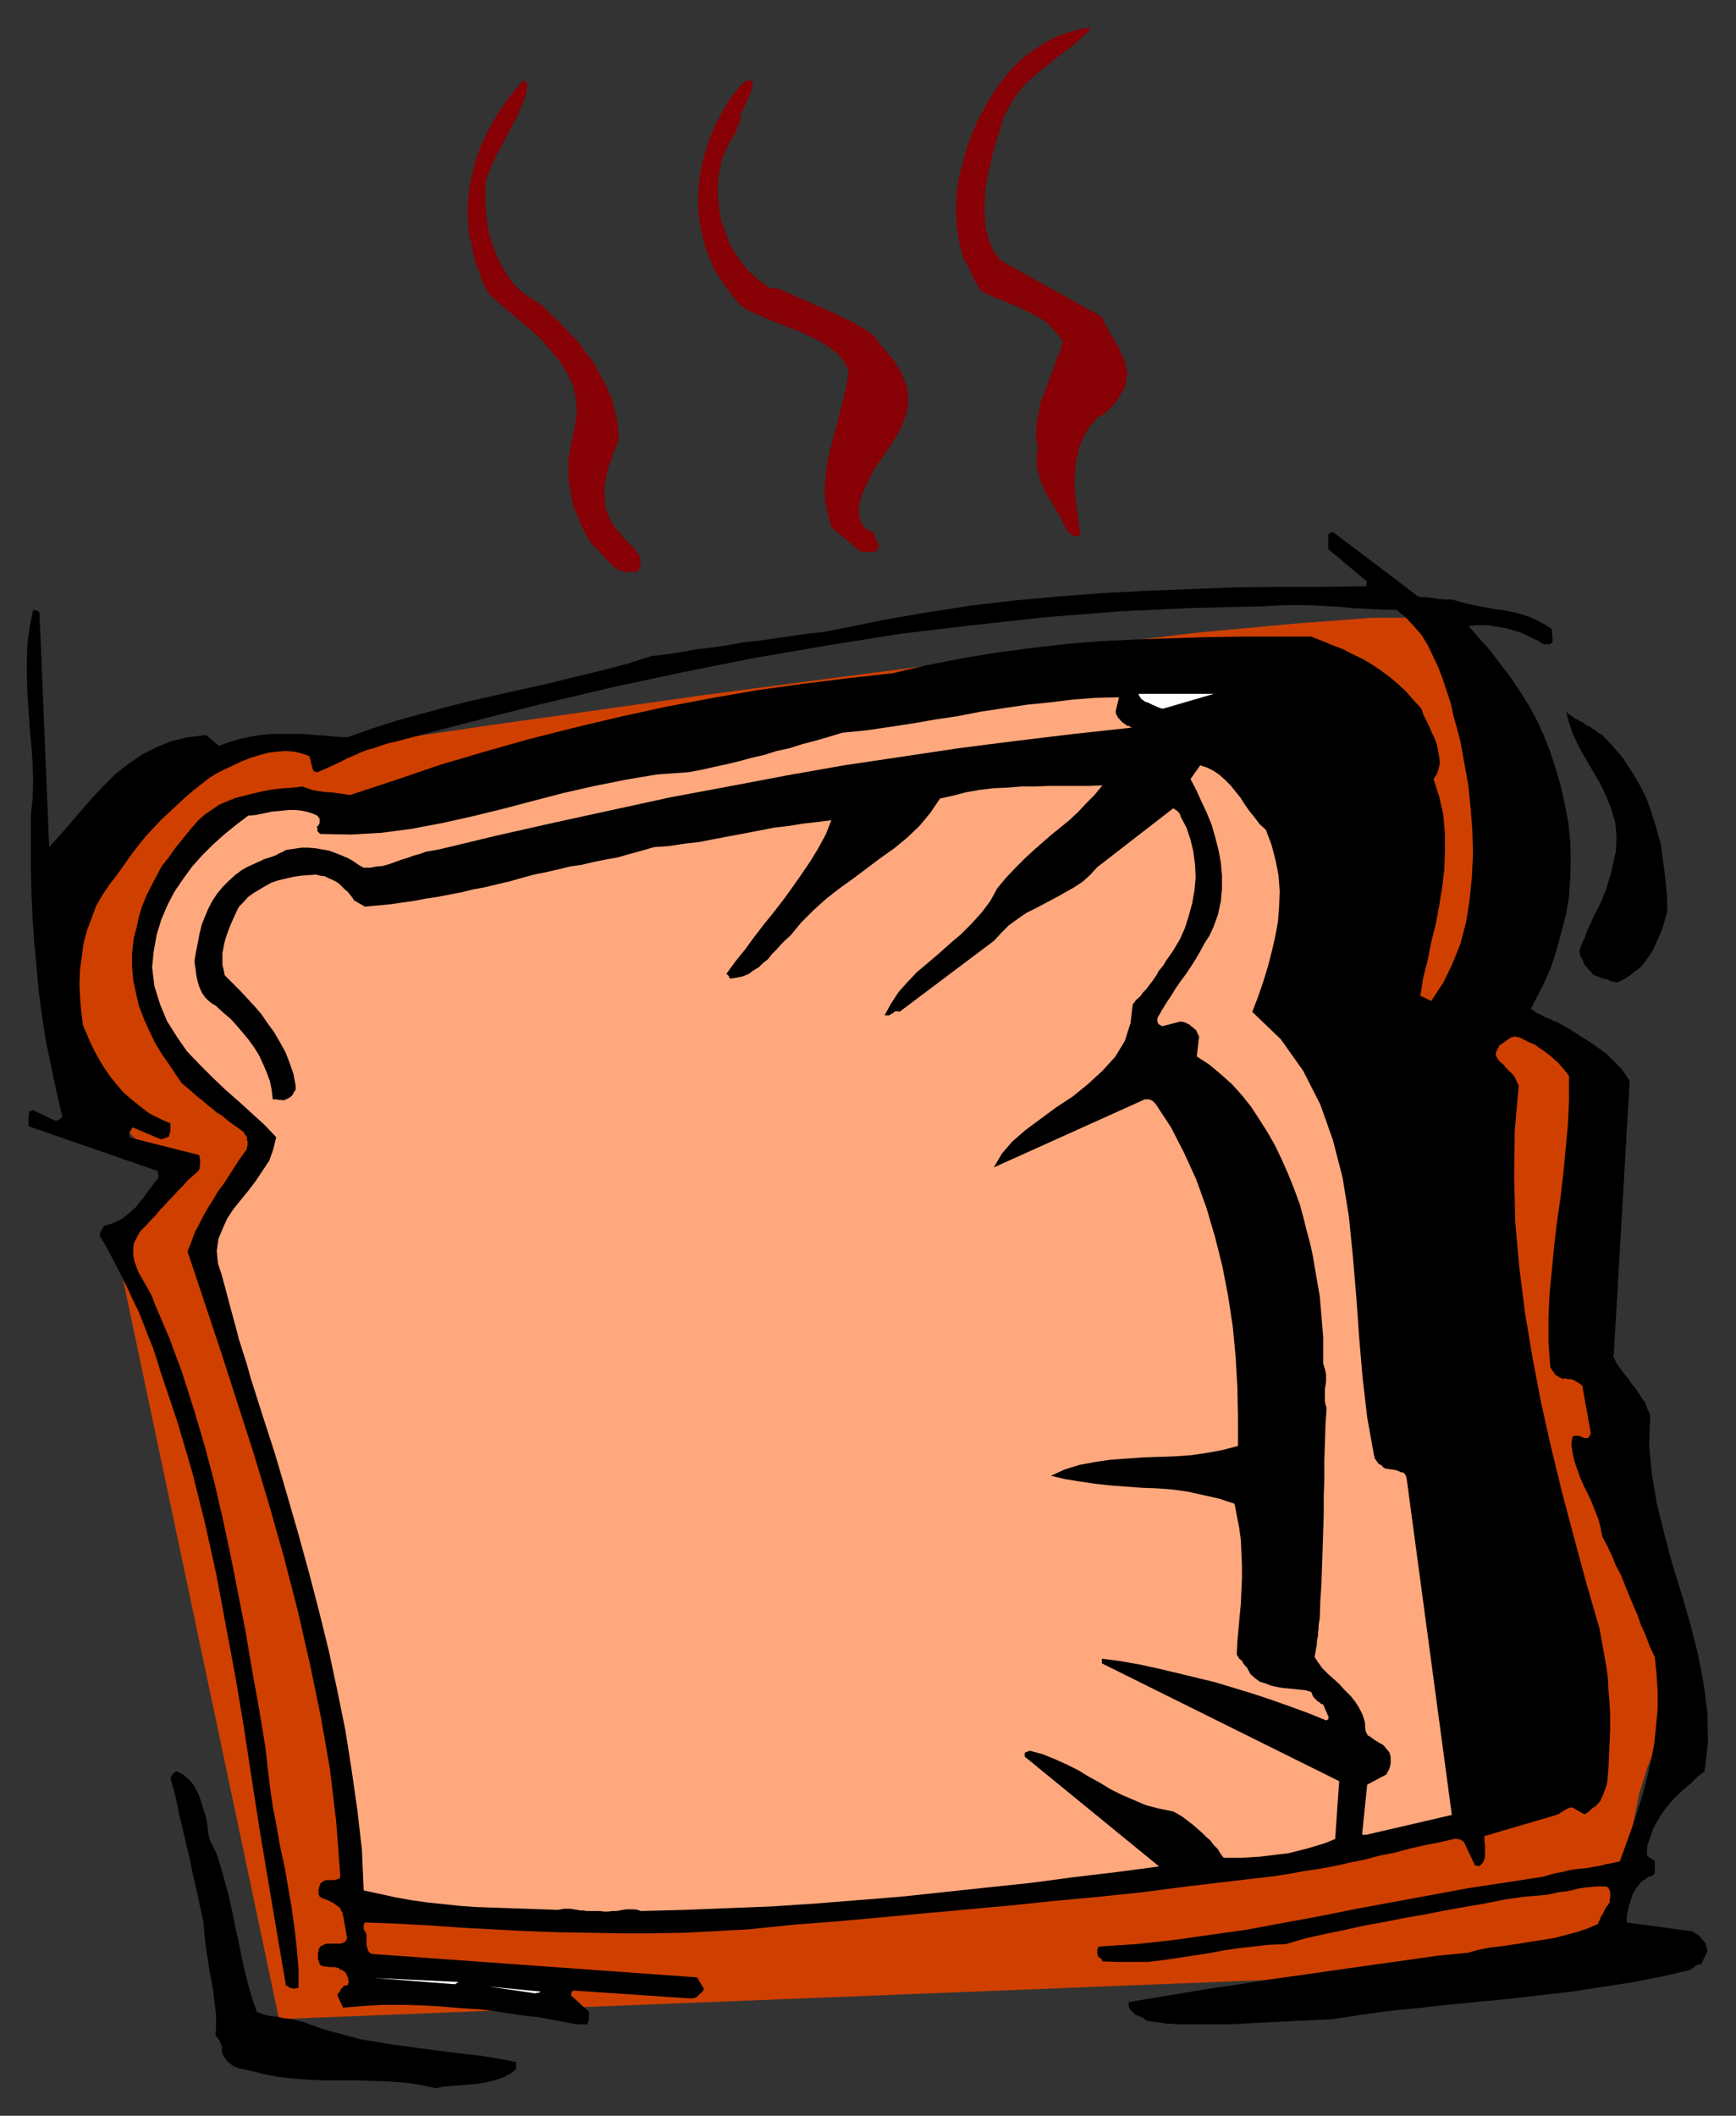 <?xml version="1.0" encoding="UTF-8" standalone="no"?>
<svg
   xmlns:dc="http://purl.org/dc/elements/1.1/"
   xmlns:cc="http://creativecommons.org/ns#"
   xmlns:rdf="http://www.w3.org/1999/02/22-rdf-syntax-ns#"
   xmlns:svg="http://www.w3.org/2000/svg"
   xmlns="http://www.w3.org/2000/svg"
   xmlns:sodipodi="http://sodipodi.sourceforge.net/DTD/sodipodi-0.dtd"
   xmlns:inkscape="http://www.inkscape.org/namespaces/inkscape"
   version="1.0"
   width="129.808mm"
   height="158.142mm"
   id="svg29"
   sodipodi:docname="CCM01012.WMF">
  <rect width="100%" height="100%" fill="#333333" stroke="none"/>
  <sodipodi:namedview
     pagecolor="#ffffff"
     bordercolor="#666666"
     borderopacity="1"
     objecttolerance="10"
     gridtolerance="10"
     guidetolerance="10"
     inkscape:pageopacity="0"
     inkscape:pageshadow="2"
     inkscape:window-width="640"
     inkscape:window-height="480"
     id="namedview31" />
  <defs
     id="defs3">
    <pattern
       id="WMFhbasepattern"
       patternUnits="userSpaceOnUse"
       width="6"
       height="6"
       x="0"
       y="0" />
  </defs>
  <path
     style="fill:#cf4000;fill-rule:evenodd;fill-opacity:1;stroke:none;"
     d="  M 42.016,219.595   L 41.693,220.403   L 40.885,222.019   L 39.269,224.604   L 37.33,227.836   L 35.229,231.714   L 32.966,236.077   L 30.542,240.601   L 28.28,245.126   L 26.179,249.489   L 24.402,253.528   L 23.27,257.245   L 22.301,259.992   L 21.816,263.223   L 21.493,267.263   L 21.008,272.111   L 20.685,277.281   L 20.362,282.937   L 20.362,288.592   L 20.685,294.248   L 21.331,299.58   L 21.978,304.428   L 23.432,308.306   L 25.21,311.538   L 27.31,313.477   L 29.896,314.931   L 32.482,316.547   L 34.582,318.486   L 37.006,320.425   L 39.107,322.525   L 41.208,324.464   L 42.824,326.403   L 44.278,328.019   L 45.571,329.635   L 46.379,330.766   L 47.026,331.574   L 47.187,331.897   L 32.482,350.641   L 78.861,570.398   L 458.297,555.371   L 458.297,554.078   L 458.297,550.523   L 458.62,545.352   L 458.943,538.566   L 459.428,530.971   L 460.398,522.73   L 461.691,514.489   L 463.307,506.572   L 465.569,499.3   L 467.993,493.322   L 471.225,488.797   L 475.103,486.535   L 478.335,484.434   L 479.79,481.041   L 479.79,476.517   L 478.659,470.861   L 476.719,464.236   L 474.134,456.965   L 470.902,449.047   L 467.67,440.968   L 464.438,432.565   L 461.691,424.001   L 459.428,415.76   L 458.297,407.52   L 457.327,399.279   L 456.681,390.715   L 456.035,381.827   L 455.388,372.94   L 454.903,364.053   L 454.58,355.489   L 454.419,347.41   L 454.257,339.654   L 454.257,332.867   L 454.257,326.888   L 454.58,322.041   L 454.903,318.647   L 455.227,315.739   L 455.388,313.153   L 455.227,310.73   L 454.903,308.467   L 454.419,306.528   L 453.611,304.751   L 452.641,302.974   L 451.51,301.519   L 450.055,300.065   L 448.439,298.934   L 446.823,297.803   L 444.884,296.995   L 442.622,295.864   L 440.36,294.571   L 438.097,293.117   L 435.835,291.663   L 433.734,290.208   L 431.633,288.592   L 429.694,287.138   L 428.078,286.007   L 426.624,284.714   L 425.654,284.068   L 424.846,283.422   L 424.684,283.26   L 424.846,281.159   L 425.331,275.342   L 425.977,266.778   L 426.3,255.952   L 426.462,243.51   L 425.977,230.26   L 424.846,217.01   L 422.907,204.406   L 419.675,193.095   L 415.15,183.885   L 409.009,177.583   L 401.414,174.513   L 387.84,174.513   L 366.347,176.129   L 338.39,178.714   L 306.07,182.592   L 270.68,186.955   L 234.643,191.641   L 199.091,196.327   L 165.963,201.013   L 137.198,205.052   L 114.413,208.446   L 99.384,210.546   L 94.051,211.354   L 93.081,211.516   L 90.334,211.516   L 86.456,211.677   L 81.285,212.001   L 75.467,212.485   L 69.326,212.97   L 63.186,213.778   L 57.045,214.424   L 51.712,215.556   L 47.187,216.687   L 43.794,218.141   L 42.016,219.595   L 42.016,219.595  z "
     id="path5" />
  <path
     style="fill:#000000;fill-rule:evenodd;fill-opacity:1;stroke:none;"
     d="  M 123.301,589.95   L 125.24,589.465   L 127.179,589.304   L 129.118,589.142   L 131.219,588.981   L 133.158,588.819   L 135.097,588.657   L 137.037,588.334   L 138.976,587.849   L 140.753,587.365   L 142.531,586.718   L 144.309,585.749   L 145.763,584.618   L 145.763,584.295   L 145.925,584.133   L 145.925,583.971   L 145.925,583.81   L 145.763,583.648   L 145.925,583.487   L 145.763,583.163   L 145.925,583.002   L 145.925,582.84   L 145.763,582.84   L 145.925,582.679   L 145.763,582.517   L 140.915,581.548   L 135.905,580.74   L 131.219,580.255   L 126.209,579.609   L 121.2,578.962   L 116.352,578.316   L 111.504,577.669   L 106.656,576.862   L 101.808,576.054   L 96.96,574.761   L 92.112,573.468   L 87.426,571.852   L 86.294,571.368   L 85.163,571.044   L 83.709,570.721   L 82.416,570.398   L 80.962,570.237   L 79.83,570.075   L 78.538,569.752   L 77.083,569.59   L 75.952,569.429   L 74.659,569.105   L 73.69,568.782   L 72.558,568.298   L 71.266,564.581   L 70.134,560.703   L 69.165,556.663   L 68.195,552.462   L 67.387,548.261   L 66.418,544.06   L 65.61,539.858   L 64.64,535.496   L 63.509,531.456   L 62.378,527.255   L 61.085,523.377   L 59.146,519.499   L 58.822,517.721   L 58.661,515.782   L 58.338,514.005   L 57.853,512.227   L 57.206,510.288   L 56.722,508.511   L 56.075,506.895   L 55.267,505.279   L 54.298,503.663   L 53.166,502.532   L 51.874,501.401   L 50.096,500.431   L 50.096,500.431   L 49.934,500.431   L 49.611,500.431   L 49.45,500.593   L 49.288,500.755   L 49.126,500.916   L 48.803,501.078   L 48.642,501.401   L 48.642,501.563   L 48.48,501.724   L 48.318,502.047   L 48.157,502.37   L 49.126,505.602   L 49.934,508.995   L 50.581,512.389   L 51.389,515.621   L 52.197,519.175   L 53.005,522.569   L 53.813,525.962   L 54.459,529.355   L 55.267,532.749   L 56.075,536.304   L 56.722,539.535   L 57.53,543.09   L 57.691,545.675   L 58.014,548.584   L 58.338,551.169   L 58.822,553.916   L 59.146,556.502   L 59.63,558.926   L 60.115,561.511   L 60.438,564.096   L 60.762,566.682   L 61.085,569.429   L 61.085,572.014   L 60.923,574.923   L 61.246,575.407   L 61.57,575.892   L 61.893,576.215   L 62.054,576.538   L 62.216,576.862   L 62.378,577.346   L 62.539,577.669   L 62.701,578.154   L 62.701,578.316   L 62.701,578.801   L 62.701,579.285   L 62.701,579.77   L 63.024,580.416   L 63.186,580.901   L 63.67,581.548   L 64.155,582.194   L 64.64,582.679   L 65.125,583.002   L 65.61,583.487   L 66.256,583.81   L 67.064,584.133   L 67.549,584.295   L 68.357,584.456   L 69.165,584.618   L 73.851,585.749   L 78.538,586.718   L 83.062,587.203   L 87.426,587.526   L 91.95,587.688   L 96.475,587.688   L 101,587.688   L 105.525,587.849   L 110.049,588.011   L 114.413,588.334   L 118.937,588.981   L 123.301,589.95   L 123.301,589.95  z "
     id="path7" />
  <path
     style="fill:#000000;fill-rule:evenodd;fill-opacity:1;stroke:none;"
     d="  M 338.067,571.852   L 341.137,571.852   L 344.369,571.852   L 347.601,571.852   L 350.833,571.691   L 353.904,571.529   L 357.297,571.368   L 360.368,571.206   L 363.761,571.044   L 366.832,570.883   L 370.225,570.721   L 373.296,570.56   L 376.689,570.398   L 385.092,569.105   L 393.496,567.974   L 401.899,567.166   L 410.464,566.197   L 419.028,565.389   L 427.27,564.581   L 435.673,563.612   L 444.076,562.642   L 452.479,561.349   L 460.883,560.057   L 469.286,558.441   L 477.689,556.502   L 478.012,556.179   L 478.335,556.017   L 478.659,555.855   L 478.659,555.694   L 478.982,555.532   L 479.305,555.371   L 479.467,555.209   L 479.79,555.047   L 479.951,555.047   L 480.275,554.886   L 480.436,554.886   L 480.759,554.886   L 482.537,551.169   L 482.375,550.361   L 482.214,549.877   L 482.052,549.23   L 481.729,548.584   L 481.244,548.099   L 480.921,547.615   L 480.436,547.13   L 479.951,546.645   L 479.305,546.322   L 478.659,545.837   L 478.174,545.514   L 477.689,545.514   L 459.751,543.09   L 459.751,541.959   L 459.751,540.99   L 460.075,539.697   L 460.236,538.727   L 460.721,537.435   L 461.044,536.304   L 461.367,535.172   L 462.014,534.041   L 462.66,533.072   L 463.307,532.264   L 463.953,531.456   L 464.923,530.971   L 465.246,530.648   L 465.569,530.486   L 465.569,530.325   L 465.892,530.163   L 466.054,530.163   L 466.215,530.002   L 466.377,530.002   L 466.377,530.002   L 466.539,530.002   L 466.539,530.002   L 466.539,530.002   L 466.7,530.002   L 467.023,529.84   L 467.347,529.517   L 467.508,529.355   L 467.67,529.032   L 467.67,528.547   L 467.67,528.224   L 467.67,527.901   L 467.67,527.416   L 467.67,526.932   L 467.67,526.447   L 467.67,526.124   L 467.67,525.8   L 467.508,525.639   L 467.347,525.477   L 467.185,525.477   L 467.023,525.316   L 466.862,525.154   L 466.539,524.992   L 466.377,524.831   L 466.215,524.831   L 465.892,524.669   L 465.731,524.346   L 465.569,524.185   L 465.407,524.023   L 465.569,521.276   L 466.377,519.014   L 467.185,516.59   L 468.316,514.489   L 469.609,512.389   L 471.063,510.45   L 472.518,508.672   L 474.295,506.895   L 476.073,505.279   L 478.012,503.663   L 479.79,501.886   L 481.729,500.431   L 482.699,492.029   L 482.537,483.788   L 481.406,475.224   L 479.79,466.983   L 477.689,458.742   L 475.265,450.34   L 472.679,442.099   L 470.417,433.535   L 468.316,425.132   L 466.862,416.73   L 466.054,408.166   L 466.377,399.763   L 465.569,397.986   L 464.923,396.209   L 463.953,394.916   L 463.145,393.623   L 462.175,392.169   L 461.206,391.038   L 460.398,389.745   L 459.267,388.452   L 458.459,387.321   L 457.489,386.029   L 456.681,384.736   L 456.035,383.282   L 460.559,305.397   L 459.428,303.62   L 458.297,302.004   L 456.843,300.55   L 455.388,299.095   L 453.934,297.641   L 452.156,296.348   L 450.379,295.056   L 448.601,293.925   L 446.823,292.794   L 445.046,291.663   L 443.268,290.531   L 441.491,289.562   L 440.683,289.077   L 439.713,288.592   L 439.067,288.431   L 438.259,287.946   L 437.289,287.623   L 436.643,287.3   L 435.996,286.977   L 435.188,286.492   L 434.542,286.33   L 433.896,285.845   L 433.249,285.361   L 432.603,285.037   L 434.704,280.998   L 436.804,276.797   L 438.582,272.595   L 440.036,267.909   L 441.329,263.062   L 442.622,258.053   L 443.43,253.205   L 443.753,248.034   L 443.915,242.864   L 443.753,237.854   L 443.268,232.684   L 442.299,227.513   L 441.168,222.342   L 439.713,217.333   L 438.097,212.324   L 436.32,207.799   L 434.219,203.275   L 431.956,199.074   L 429.371,195.034   L 426.785,191.156   L 423.876,187.44   L 421.129,183.723   L 418.059,180.33   L 414.988,176.775   L 416.928,176.613   L 418.705,176.613   L 420.644,176.613   L 422.422,176.937   L 424.361,177.26   L 426.139,177.583   L 428.078,178.229   L 429.856,178.714   L 431.633,179.522   L 433.088,180.33   L 434.704,180.976   L 436.158,181.946   L 436.32,181.946   L 436.481,182.107   L 436.643,181.946   L 436.804,182.107   L 436.966,181.946   L 436.966,181.946   L 437.128,181.946   L 437.289,181.946   L 437.451,182.107   L 437.612,181.946   L 437.774,182.107   L 438.097,181.946   L 438.259,181.784   L 438.582,181.623   L 438.743,181.299   L 438.743,180.976   L 438.743,180.653   L 438.743,180.33   L 438.743,179.845   L 438.743,179.36   L 438.582,178.876   L 438.582,178.552   L 438.582,178.229   L 438.582,177.744   L 436.643,176.452   L 434.542,175.321   L 432.441,174.351   L 430.017,173.543   L 427.593,172.897   L 425.169,172.412   L 422.584,172.089   L 419.998,171.604   L 417.412,171.119   L 414.988,170.635   L 412.564,169.988   L 410.302,169.342   L 409.332,169.342   L 408.524,169.342   L 407.716,169.342   L 406.908,169.18   L 406.1,169.18   L 405.454,169.019   L 404.646,168.857   L 404,168.857   L 403.192,168.696   L 402.222,168.696   L 401.576,168.696   L 400.768,168.534   L 393.819,163.202   L 376.689,150.275   L 376.366,150.436   L 376.204,150.436   L 376.043,150.436   L 375.881,150.598   L 375.881,150.598   L 375.72,150.76   L 375.558,150.921   L 375.558,150.921   L 375.396,151.083   L 375.396,151.244   L 375.396,151.406   L 375.396,151.406   L 375.396,155.122   L 386.385,164.333   L 386.224,164.494   L 386.224,164.494   L 386.224,164.656   L 386.224,164.818   L 386.224,164.979   L 386.224,165.141   L 386.224,165.302   L 386.224,165.464   L 386.062,165.464   L 386.062,165.626   L 385.9,165.626   L 385.9,165.626   L 373.296,165.787   L 360.852,165.787   L 348.571,165.949   L 335.966,166.433   L 323.684,166.918   L 311.241,167.565   L 298.798,168.534   L 286.355,169.665   L 274.073,171.119   L 261.63,173.058   L 249.51,175.159   L 236.905,177.744   L 232.542,178.552   L 228.017,179.037   L 223.654,179.683   L 219.129,180.33   L 214.605,180.976   L 210.08,181.461   L 205.717,182.269   L 201.353,182.915   L 196.99,183.4   L 192.627,184.208   L 188.425,184.854   L 184.062,185.339   L 176.952,187.601   L 169.518,189.54   L 162.085,191.318   L 154.974,193.095   L 147.702,194.711   L 140.43,196.327   L 133.32,197.943   L 126.209,199.72   L 119.099,201.659   L 111.989,203.598   L 105.04,205.86   L 98.091,208.284   L 95.021,208.123   L 91.789,207.799   L 88.88,207.638   L 85.648,207.315   L 82.739,207.315   L 79.669,207.315   L 76.598,207.315   L 73.69,207.638   L 70.619,208.123   L 67.71,208.769   L 64.963,209.577   L 61.893,210.708   L 58.176,207.638   L 53.005,208.284   L 48.318,209.415   L 43.955,211.193   L 39.915,213.293   L 36.198,215.879   L 32.643,218.626   L 29.411,221.857   L 26.179,225.251   L 23.109,228.806   L 20.038,232.36   L 17.13,235.754   L 13.898,239.309   L 11.15,173.058   L 11.15,173.058   L 11.15,173.058   L 10.989,172.897   L 10.989,172.897   L 10.827,172.735   L 10.827,172.735   L 10.666,172.574   L 10.504,172.574   L 10.342,172.412   L 10.019,172.412   L 9.858,172.412   L 9.373,172.251   L 8.403,176.937   L 7.757,181.623   L 7.595,186.309   L 7.595,191.156   L 7.757,196.004   L 8.08,200.851   L 8.403,205.86   L 8.888,210.87   L 9.211,215.879   L 9.373,220.565   L 9.211,225.574   L 8.726,230.26   L 8.726,237.693   L 8.726,244.803   L 8.888,252.074   L 9.211,259.345   L 9.696,266.455   L 10.342,273.403   L 10.989,280.513   L 11.958,287.623   L 13.09,294.733   L 14.544,301.681   L 15.998,308.467   L 17.614,315.577   L 17.614,315.577   L 17.453,315.577   L 17.453,315.739   L 17.291,315.739   L 17.13,315.9   L 17.13,316.062   L 16.968,316.062   L 16.806,316.224   L 16.645,316.385   L 16.483,316.385   L 16.16,316.547   L 15.837,316.708   L 9.373,313.638   L 9.373,313.638   L 9.211,313.638   L 9.211,313.638   L 9.05,313.638   L 8.888,313.8   L 8.726,313.8   L 8.565,313.961   L 8.403,313.961   L 8.242,314.123   L 8.242,314.285   L 8.242,314.446   L 8.08,314.769   L 8.08,318.163   L 44.44,330.766   L 44.602,330.766   L 44.602,330.928   L 44.602,331.089   L 44.602,331.251   L 44.602,331.413   L 44.763,331.574   L 44.763,331.897   L 44.763,332.059   L 44.763,332.221   L 44.763,332.382   L 44.763,332.382   L 44.763,332.705   L 43.632,334.16   L 42.662,335.452   L 41.531,336.907   L 40.562,338.361   L 39.43,339.654   L 38.299,341.108   L 37.006,342.239   L 35.714,343.37   L 34.421,344.339   L 32.805,345.147   L 31.189,345.794   L 29.411,346.279   L 29.411,346.44   L 29.25,346.602   L 29.088,346.925   L 28.926,347.086   L 28.765,347.41   L 28.603,347.571   L 28.603,347.894   L 28.442,347.894   L 28.28,348.218   L 28.28,348.379   L 28.28,348.702   L 28.118,349.025   L 29.896,351.934   L 31.35,354.681   L 32.966,357.751   L 34.582,360.983   L 36.037,363.891   L 37.491,367.123   L 39.107,370.355   L 40.4,373.587   L 41.693,376.98   L 43.147,380.535   L 44.278,383.928   L 45.41,387.645   L 50.096,401.541   L 54.298,415.76   L 57.853,429.98   L 61.085,444.523   L 63.832,459.227   L 66.579,473.931   L 69.003,488.474   L 71.266,503.34   L 73.528,517.883   L 75.952,532.264   L 78.376,546.645   L 80.8,560.865   L 80.962,560.865   L 81.123,561.026   L 81.446,561.188   L 81.608,561.349   L 81.931,561.511   L 82.254,561.672   L 82.578,561.672   L 83.062,561.834   L 83.224,561.834   L 83.547,561.672   L 84.032,561.672   L 84.355,561.511   L 84.355,556.017   L 83.87,550.361   L 83.224,544.706   L 82.416,538.889   L 81.446,533.233   L 80.477,527.578   L 79.184,521.761   L 78.214,516.105   L 77.083,510.288   L 76.275,504.633   L 75.629,499.139   L 74.982,493.483   L 73.205,482.657   L 71.266,471.992   L 69.488,461.328   L 67.387,450.663   L 65.286,439.998   L 63.024,429.334   L 60.6,418.831   L 57.853,408.489   L 54.782,398.148   L 51.55,387.968   L 47.834,377.949   L 43.632,368.093   L 42.986,366.315   L 42.178,364.699   L 41.208,363.083   L 40.238,361.306   L 39.269,359.69   L 38.622,358.074   L 37.976,356.297   L 37.653,354.519   L 37.653,352.904   L 37.814,351.288   L 38.622,349.672   L 39.592,347.894   L 41.208,346.279   L 42.662,344.663   L 43.955,343.37   L 45.248,341.754   L 46.541,340.461   L 47.834,339.007   L 49.126,337.714   L 50.258,336.422   L 51.712,334.968   L 53.005,333.513   L 54.459,332.221   L 56.075,330.766   L 56.237,330.443   L 56.398,330.282   L 56.398,329.797   L 56.56,329.474   L 56.56,328.989   L 56.56,328.666   L 56.56,328.181   L 56.56,327.858   L 56.56,327.373   L 56.398,327.05   L 56.398,326.565   L 56.075,326.242   L 36.845,321.394   L 36.683,321.233   L 36.522,320.91   L 36.522,320.586   L 36.522,320.425   L 36.522,320.102   L 36.683,319.94   L 36.845,319.617   L 36.845,319.294   L 37.006,319.294   L 37.168,318.971   L 37.33,318.647   L 37.491,318.486   L 45.571,321.879   L 45.733,321.717   L 45.894,321.717   L 46.056,321.717   L 46.218,321.717   L 46.379,321.556   L 46.541,321.556   L 46.702,321.394   L 46.864,321.394   L 47.026,321.394   L 47.187,321.394   L 47.349,321.233   L 47.51,321.233   L 47.834,320.91   L 47.834,320.748   L 47.834,320.425   L 47.995,320.102   L 48.157,319.778   L 48.157,319.455   L 48.157,319.132   L 48.157,318.809   L 48.157,318.324   L 48.157,318.001   L 48.157,317.678   L 48.157,317.355   L 45.248,316.062   L 42.339,314.608   L 39.754,312.669   L 37.33,310.73   L 34.906,308.629   L 32.966,306.367   L 31.027,303.943   L 29.25,301.358   L 27.634,298.611   L 26.018,295.541   L 24.725,292.632   L 23.432,289.562   L 22.947,285.684   L 22.624,281.806   L 22.462,277.766   L 22.624,273.888   L 23.109,270.333   L 23.594,266.617   L 24.563,262.9   L 25.856,259.507   L 27.149,255.952   L 28.926,252.882   L 30.866,249.973   L 33.128,247.065   L 35.067,244.318   L 37.006,241.571   L 39.107,238.824   L 41.208,236.239   L 43.47,233.815   L 45.571,231.553   L 47.834,229.452   L 50.096,227.351   L 52.358,225.251   L 54.621,223.312   L 56.883,221.534   L 59.146,219.757   L 61.246,218.464   L 63.509,217.333   L 65.933,216.202   L 68.357,215.071   L 70.781,214.101   L 73.366,213.293   L 75.79,212.647   L 78.376,212.324   L 80.8,212.162   L 83.062,212.324   L 85.163,212.809   L 87.426,213.617   L 88.395,217.333   L 88.557,217.495   L 88.557,217.656   L 88.557,217.818   L 88.718,217.818   L 88.88,217.979   L 89.041,217.979   L 89.203,217.979   L 89.365,218.141   L 89.526,218.141   L 89.688,218.141   L 89.688,218.141   L 89.688,218.141   L 91.627,217.333   L 93.405,216.525   L 95.182,215.717   L 96.798,214.909   L 98.414,214.101   L 100.353,213.293   L 102.131,212.485   L 103.747,211.839   L 105.686,211.354   L 107.464,210.708   L 109.403,210.062   L 111.504,209.577   L 131.865,204.245   L 152.227,199.074   L 172.75,194.226   L 193.112,189.863   L 213.473,185.824   L 234.158,182.269   L 254.52,179.037   L 274.881,176.613   L 295.566,174.351   L 316.089,172.735   L 336.451,171.766   L 357.136,171.281   L 360.044,171.119   L 363.276,170.958   L 366.508,170.958   L 369.579,170.958   L 372.811,171.119   L 375.881,171.281   L 378.952,171.443   L 382.022,171.766   L 385.254,171.927   L 388.324,172.089   L 391.395,172.251   L 394.627,172.251   L 397.212,174.351   L 399.475,176.775   L 401.737,179.36   L 403.515,182.269   L 404.969,185.339   L 406.424,188.409   L 407.716,191.802   L 408.848,195.196   L 409.979,198.589   L 410.787,202.306   L 411.756,205.699   L 412.726,209.415   L 413.857,215.717   L 414.988,222.019   L 415.635,228.482   L 416.12,234.946   L 416.281,241.409   L 415.958,247.873   L 415.312,254.336   L 414.342,260.476   L 412.726,266.617   L 410.464,272.272   L 407.878,277.605   L 404.484,282.775   L 401.414,281.321   L 402.222,276.15   L 403.515,271.141   L 404.484,266.132   L 405.777,260.961   L 406.747,255.79   L 407.555,250.781   L 408.201,245.449   L 408.363,240.278   L 408.363,235.269   L 407.878,230.098   L 406.747,225.089   L 405.131,220.08   L 406.1,218.626   L 406.585,217.171   L 406.908,215.556   L 406.747,213.94   L 406.424,212.162   L 406.1,210.385   L 405.454,208.607   L 404.646,206.992   L 403.838,205.052   L 403.03,203.437   L 402.222,201.821   L 401.737,200.205   L 399.475,197.781   L 397.374,195.357   L 395.112,193.257   L 392.849,191.318   L 390.425,189.54   L 387.84,187.763   L 385.092,186.147   L 382.345,184.854   L 379.598,183.4   L 376.528,182.269   L 373.457,180.976   L 370.548,179.845   L 360.368,179.845   L 350.51,179.845   L 340.491,180.007   L 330.633,180.33   L 320.776,180.653   L 310.918,181.138   L 301.06,181.946   L 291.364,183.077   L 281.507,184.369   L 271.811,185.985   L 261.953,187.924   L 252.257,190.187   L 239.329,191.641   L 226.401,193.257   L 213.635,195.034   L 200.707,197.296   L 187.941,199.72   L 175.336,202.467   L 162.408,205.537   L 149.641,208.769   L 137.037,212.324   L 124.432,216.04   L 111.665,220.403   L 98.899,224.604   L 97.929,224.443   L 96.798,224.281   L 95.667,224.12   L 94.536,223.958   L 93.405,223.796   L 92.273,223.796   L 91.142,223.635   L 90.011,223.473   L 88.88,223.312   L 87.749,222.988   L 86.779,222.665   L 85.486,222.181   L 82.901,222.504   L 80.154,222.665   L 77.245,222.988   L 74.498,223.473   L 71.75,224.12   L 69.165,224.766   L 66.579,225.412   L 64.155,226.382   L 61.893,227.351   L 59.792,228.806   L 57.853,230.098   L 56.075,231.714   L 53.813,234.3   L 51.712,236.885   L 49.611,239.47   L 47.672,242.217   L 45.733,244.641   L 44.278,247.388   L 42.824,250.135   L 41.37,253.043   L 40.238,255.79   L 39.269,258.861   L 38.622,261.931   L 37.814,265.001   L 37.33,269.202   L 37.33,273.242   L 37.653,276.958   L 38.461,280.675   L 39.269,284.23   L 40.723,287.946   L 42.178,291.178   L 43.794,294.571   L 45.571,297.48   L 47.672,300.55   L 49.611,303.458   L 51.389,306.044   L 53.005,307.336   L 54.459,308.629   L 55.914,309.922   L 57.206,310.891   L 58.661,312.184   L 59.954,313.153   L 61.246,314.285   L 62.862,315.254   L 64.155,316.385   L 65.448,317.355   L 67.064,318.486   L 68.357,319.455   L 68.68,319.617   L 69.003,320.102   L 69.326,320.586   L 69.65,321.071   L 69.811,321.394   L 69.811,321.879   L 69.973,322.525   L 69.973,323.172   L 69.973,323.656   L 69.811,324.141   L 69.65,324.788   L 69.165,325.434   L 67.549,327.696   L 66.094,329.958   L 64.64,332.221   L 63.186,334.483   L 61.57,336.583   L 60.277,338.846   L 58.822,341.108   L 57.53,343.37   L 56.398,345.632   L 55.106,348.056   L 54.136,350.641   L 53.005,353.55   L 57.691,367.608   L 62.378,381.666   L 67.064,396.209   L 71.75,410.751   L 76.114,425.294   L 80.315,440.16   L 84.194,455.187   L 87.587,470.053   L 90.657,484.919   L 93.243,499.785   L 95.021,514.651   L 96.152,529.678   L 96.152,530.163   L 95.99,530.648   L 95.505,530.81   L 95.021,530.971   L 94.536,531.133   L 94.051,531.133   L 93.405,531.133   L 92.758,531.133   L 92.112,531.133   L 91.627,531.294   L 91.142,531.618   L 90.496,532.102   L 90.496,532.264   L 90.496,532.425   L 90.334,532.749   L 90.173,533.072   L 90.173,533.395   L 90.011,533.718   L 90.011,534.041   L 90.011,534.364   L 90.011,534.688   L 90.011,535.011   L 90.173,535.334   L 90.334,535.819   L 90.981,536.142   L 91.627,536.465   L 92.273,536.627   L 92.92,536.95   L 93.566,537.273   L 94.213,537.596   L 94.859,538.081   L 95.505,538.566   L 95.99,538.889   L 96.313,539.535   L 96.798,540.343   L 96.96,541.151   L 98.091,547.453   L 97.929,547.938   L 97.445,548.584   L 96.798,548.907   L 96.152,549.069   L 95.667,549.069   L 94.859,549.069   L 94.051,549.069   L 93.243,549.069   L 92.435,549.069   L 91.789,549.23   L 91.142,549.554   L 90.496,549.877   L 90.334,550.2   L 90.173,550.523   L 90.011,550.846   L 90.011,551.331   L 89.849,551.654   L 89.849,551.977   L 89.849,552.462   L 89.849,552.947   L 89.849,553.432   L 90.011,553.916   L 90.173,554.24   L 90.334,554.886   L 90.657,555.209   L 91.142,555.371   L 91.627,555.532   L 91.95,555.532   L 92.435,555.532   L 92.92,555.694   L 93.566,555.694   L 94.051,555.694   L 94.536,555.694   L 95.182,555.855   L 95.829,556.017   L 96.152,556.502   L 96.475,556.502   L 96.637,556.502   L 96.96,556.663   L 97.121,556.825   L 97.283,556.986   L 97.606,557.148   L 97.768,557.471   L 97.929,557.794   L 98.091,558.118   L 98.253,558.602   L 98.414,558.764   L 98.414,559.41   L 98.414,559.572   L 98.576,559.895   L 98.576,560.057   L 98.414,560.218   L 98.414,560.38   L 98.414,560.541   L 98.253,560.703   L 97.929,560.865   L 97.768,560.865   L 97.606,560.865   L 97.283,561.026   L 96.96,561.188   L 96.96,561.349   L 96.798,561.511   L 96.637,561.672   L 96.475,561.834   L 96.313,561.996   L 96.152,562.157   L 96.152,562.48   L 95.99,562.642   L 95.829,562.965   L 95.667,562.965   L 95.505,563.288   L 95.344,563.612   L 96.96,567.166   L 102.616,566.682   L 108.11,566.358   L 113.766,566.358   L 119.422,566.52   L 124.917,566.843   L 130.573,567.328   L 136.067,567.651   L 141.723,568.459   L 147.056,569.267   L 152.55,569.913   L 157.721,570.883   L 162.893,571.852   L 163.377,571.852   L 163.701,571.852   L 164.024,571.852   L 164.185,571.852   L 164.347,571.852   L 164.67,571.852   L 164.832,571.852   L 165.155,571.852   L 165.317,571.852   L 165.64,571.852   L 165.801,571.852   L 165.963,571.852   L 166.125,571.529   L 166.286,571.206   L 166.286,570.883   L 166.448,570.56   L 166.448,570.237   L 166.448,569.913   L 166.448,569.59   L 166.448,569.429   L 166.448,569.105   L 166.448,568.782   L 166.448,568.459   L 166.448,568.298   L 161.277,563.612   L 161.438,563.45   L 161.438,563.288   L 161.438,563.127   L 161.438,562.965   L 161.438,562.965   L 161.438,562.965   L 161.6,562.804   L 161.6,562.642   L 161.761,562.48   L 161.923,562.48   L 162.085,562.319   L 162.085,562.319   L 195.536,564.581   L 196.021,564.419   L 196.344,564.419   L 196.667,564.258   L 196.99,564.096   L 197.313,563.773   L 197.475,563.612   L 197.798,563.288   L 198.121,562.965   L 198.445,562.804   L 198.606,562.48   L 198.768,562.157   L 198.929,561.834   L 196.99,558.602   L 105.04,551.977   L 104.555,551.654   L 104.07,551.169   L 103.909,550.685   L 103.747,550.038   L 103.585,549.554   L 103.585,548.907   L 103.585,548.099   L 103.585,547.615   L 103.585,546.807   L 103.424,545.999   L 103.101,545.514   L 102.777,545.029   L 102.777,544.706   L 102.777,544.544   L 102.777,544.383   L 102.777,544.06   L 102.777,543.898   L 102.777,543.736   L 102.939,543.575   L 102.939,543.413   L 102.939,543.252   L 103.101,543.252   L 103.101,543.09   L 103.101,543.09   L 111.989,543.413   L 121.038,543.898   L 130.088,544.544   L 139.137,545.029   L 148.187,545.514   L 157.237,545.837   L 166.448,545.999   L 175.336,546.16   L 184.547,546.16   L 193.597,545.999   L 202.646,545.514   L 211.696,545.029   L 224.139,543.736   L 236.744,542.767   L 249.187,541.636   L 261.307,540.505   L 273.75,539.374   L 286.032,538.243   L 298.475,536.95   L 310.756,535.819   L 323.038,534.526   L 335.481,532.91   L 347.763,531.456   L 360.206,530.002   L 364.408,529.355   L 368.771,528.547   L 373.134,527.901   L 377.497,527.093   L 381.699,526.124   L 385.739,525.316   L 389.94,524.185   L 394.142,523.377   L 398.344,522.246   L 402.545,521.276   L 406.747,520.468   L 410.948,519.499   L 411.11,519.499   L 411.272,519.499   L 411.595,519.499   L 411.756,519.499   L 412.08,519.499   L 412.403,519.66   L 412.726,519.66   L 412.726,519.66   L 413.049,519.822   L 413.211,519.983   L 413.372,520.145   L 413.696,520.307   L 416.604,526.447   L 416.604,526.447   L 416.604,526.608   L 416.604,526.77   L 416.766,526.77   L 416.928,526.932   L 417.089,526.932   L 417.089,527.093   L 417.251,527.093   L 417.412,527.093   L 417.574,527.093   L 417.736,527.093   L 417.897,527.255   L 418.544,526.77   L 419.028,526.285   L 419.352,525.639   L 419.513,525.154   L 419.675,524.346   L 419.675,523.538   L 419.675,522.73   L 419.675,521.922   L 419.675,521.114   L 419.513,520.145   L 419.513,519.337   L 419.513,518.691   L 439.875,512.712   L 440.036,512.55   L 440.36,512.55   L 440.683,512.389   L 441.006,512.066   L 441.329,511.904   L 441.652,511.742   L 441.976,511.419   L 442.46,511.258   L 442.945,510.935   L 443.43,510.773   L 443.753,510.611   L 444.399,510.611   L 447.793,512.55   L 448.601,512.066   L 449.409,511.419   L 450.055,510.773   L 450.863,510.288   L 451.671,509.48   L 452.318,508.672   L 452.641,507.864   L 453.126,506.895   L 453.449,505.925   L 453.772,505.117   L 454.095,503.986   L 454.257,503.178   L 454.58,499.3   L 454.742,495.584   L 454.903,492.029   L 455.065,488.313   L 455.065,484.758   L 454.903,481.364   L 454.58,477.648   L 454.419,474.093   L 453.934,470.7   L 453.287,466.983   L 452.641,463.428   L 451.995,459.873   L 448.278,447.108   L 444.884,434.504   L 441.491,421.739   L 438.42,409.135   L 435.512,396.209   L 433.088,383.443   L 430.987,370.84   L 429.371,358.074   L 428.24,345.309   L 427.916,332.382   L 428.078,319.455   L 429.209,306.69   L 428.724,305.72   L 428.24,304.589   L 427.755,303.781   L 426.947,302.974   L 426.139,302.166   L 425.492,301.519   L 424.846,300.711   L 424.038,300.065   L 423.553,299.58   L 423.068,298.772   L 422.745,298.126   L 422.745,297.48   L 422.907,296.995   L 423.23,296.348   L 423.553,295.864   L 423.715,295.379   L 424.2,295.056   L 424.846,294.571   L 425.331,294.248   L 425.977,293.763   L 426.462,293.44   L 426.947,293.117   L 427.593,292.955   L 428.078,292.794   L 429.532,293.117   L 430.825,293.763   L 432.441,294.571   L 433.734,295.056   L 435.027,296.025   L 436.481,296.995   L 437.774,297.964   L 439.067,299.095   L 440.198,300.065   L 441.329,301.358   L 442.299,302.489   L 443.43,303.943   L 443.43,310.891   L 443.107,317.678   L 442.46,324.626   L 441.814,331.413   L 441.006,338.361   L 440.036,345.147   L 439.228,351.934   L 438.582,358.721   L 437.935,365.346   L 437.612,372.132   L 437.612,378.919   L 438.097,385.705   L 438.097,386.029   L 438.259,386.513   L 438.582,386.837   L 438.743,387.321   L 439.067,387.483   L 439.228,387.968   L 439.551,388.291   L 439.875,388.614   L 440.36,388.776   L 440.683,389.099   L 441.168,389.26   L 441.491,389.584   L 441.976,389.422   L 442.46,389.422   L 442.945,389.584   L 443.43,389.584   L 443.753,389.584   L 444.399,389.745   L 444.884,389.907   L 445.369,390.23   L 445.692,390.391   L 446.177,390.715   L 446.662,391.038   L 447.147,391.361   L 449.571,404.773   L 449.409,405.419   L 449.086,405.904   L 448.763,406.227   L 448.439,406.227   L 447.955,406.227   L 447.631,406.227   L 446.985,405.904   L 446.5,405.742   L 445.854,405.581   L 445.369,405.581   L 444.884,405.581   L 444.399,405.904   L 444.076,408.004   L 444.399,410.267   L 444.884,412.529   L 445.692,414.953   L 446.5,417.215   L 447.47,419.477   L 448.601,421.739   L 449.732,424.163   L 450.702,426.587   L 451.671,429.01   L 452.318,431.434   L 452.803,434.02   L 454.257,436.767   L 455.55,439.514   L 456.681,442.261   L 458.135,445.007   L 459.267,447.916   L 460.398,450.663   L 461.529,453.41   L 462.822,456.318   L 463.791,459.227   L 465.084,461.974   L 466.215,465.044   L 467.67,468.114   L 468.155,472.962   L 468.478,477.809   L 468.478,482.819   L 467.993,487.828   L 467.508,492.675   L 466.539,497.523   L 465.407,502.532   L 464.115,507.38   L 462.66,512.066   L 461.044,516.752   L 459.428,521.276   L 457.812,525.8   L 455.873,526.285   L 453.934,526.608   L 452.156,527.093   L 450.217,527.416   L 448.439,527.739   L 446.662,527.901   L 445.046,528.063   L 443.268,528.386   L 441.329,528.871   L 439.551,529.194   L 437.774,529.678   L 436.158,530.163   L 425.654,531.779   L 414.988,533.395   L 404.484,535.334   L 393.98,537.273   L 383.476,539.212   L 372.972,541.313   L 362.468,543.252   L 351.964,545.191   L 341.622,546.645   L 331.28,548.099   L 320.937,549.23   L 310.756,549.877   L 310.595,549.877   L 310.433,550.038   L 310.272,550.2   L 310.272,550.523   L 310.11,550.685   L 310.11,551.008   L 310.11,551.331   L 310.11,551.654   L 310.11,551.977   L 310.272,552.139   L 310.272,552.462   L 310.433,552.947   L 310.433,552.947   L 310.595,552.947   L 310.595,552.947   L 310.756,552.947   L 310.918,553.108   L 310.918,553.108   L 311.08,553.27   L 311.241,553.27   L 311.241,553.432   L 311.403,553.593   L 311.403,553.755   L 311.564,554.078   L 315.766,554.24   L 319.968,554.24   L 324.331,554.24   L 328.532,553.755   L 332.896,553.108   L 337.097,552.462   L 341.46,551.816   L 345.662,551.008   L 350.025,550.361   L 354.388,549.877   L 358.752,549.392   L 363.276,549.23   L 368.771,547.615   L 374.588,546.322   L 380.083,545.191   L 385.9,543.898   L 391.395,542.929   L 397.051,541.797   L 402.707,540.828   L 408.363,539.697   L 413.857,538.727   L 419.513,537.758   L 425.169,536.627   L 430.825,535.819   L 432.764,535.657   L 434.704,535.496   L 436.643,535.334   L 438.582,535.011   L 440.521,534.526   L 442.299,534.364   L 444.076,534.041   L 445.854,533.557   L 447.793,533.233   L 449.571,533.072   L 451.348,532.91   L 453.287,532.91   L 453.772,532.91   L 454.257,533.072   L 454.58,533.395   L 454.742,533.718   L 454.903,534.041   L 455.065,534.526   L 455.065,535.011   L 455.065,535.496   L 455.065,535.98   L 454.903,536.465   L 454.903,536.95   L 454.903,537.435   L 454.58,537.919   L 454.095,538.566   L 453.772,539.05   L 453.449,539.697   L 453.126,540.343   L 452.803,540.99   L 452.479,541.313   L 452.318,541.797   L 452.156,542.444   L 451.833,542.767   L 451.671,543.252   L 451.51,543.575   L 448.439,544.868   L 445.531,545.837   L 442.46,546.645   L 439.39,547.453   L 436.481,547.938   L 433.249,548.422   L 430.34,548.907   L 427.108,549.392   L 423.876,549.877   L 420.968,550.2   L 417.736,550.846   L 414.827,551.654   L 406.424,552.462   L 398.505,553.593   L 390.425,554.724   L 382.345,555.855   L 374.427,556.986   L 366.508,558.118   L 358.428,559.249   L 350.51,560.541   L 342.592,561.672   L 334.673,562.965   L 326.916,564.258   L 318.998,565.551   L 318.998,566.358   L 318.998,567.005   L 319.321,567.49   L 319.806,568.136   L 320.291,568.459   L 320.614,568.944   L 321.26,569.267   L 321.907,569.59   L 322.553,569.752   L 323.038,570.075   L 323.523,570.398   L 324.169,570.883   L 325.139,571.044   L 326.432,571.206   L 327.563,571.368   L 328.856,571.529   L 329.987,571.691   L 331.118,571.691   L 332.249,571.852   L 333.542,571.852   L 334.512,571.852   L 335.804,571.852   L 336.936,571.852   L 338.067,571.852   L 338.067,571.852  z "
     id="path9" />
  <path
     style="fill:#ffffff;fill-rule:evenodd;fill-opacity:1;stroke:none;"
     d="  M 151.419,563.127   L 151.581,562.965   L 151.581,562.965   L 151.742,562.965   L 151.904,562.965   L 152.065,562.965   L 152.227,562.965   L 152.389,562.804   L 152.55,562.804   L 152.712,562.642   L 152.873,562.642   L 153.035,562.642   L 153.035,562.642   L 138.006,561.188   L 151.419,563.127   L 151.419,563.127  z "
     id="path11" />
  <path
     style="fill:#ffffff;fill-rule:evenodd;fill-opacity:1;stroke:none;"
     d="  M 128.633,560.541   L 128.795,560.38   L 128.795,560.38   L 128.957,560.38   L 128.957,560.218   L 129.118,560.218   L 129.118,560.218   L 129.28,560.057   L 129.441,560.057   L 129.441,559.895   L 129.603,559.895   L 129.603,559.895   L 129.603,559.895   L 105.525,558.764   L 128.633,560.541   L 128.633,560.541  z "
     id="path13" />
  <path
     style="fill:#ffa87d;fill-rule:evenodd;fill-opacity:1;stroke:none;"
     d="  M 157.721,539.535   L 158.529,539.374   L 159.499,539.212   L 160.307,539.212   L 161.277,539.212   L 162.085,539.374   L 163.054,539.535   L 164.024,539.697   L 164.832,539.697   L 165.801,539.858   L 166.609,539.858   L 167.579,539.858   L 168.387,539.858   L 169.518,539.858   L 170.811,540.02   L 171.781,540.02   L 173.073,539.858   L 174.043,539.858   L 175.174,539.697   L 175.982,539.535   L 177.113,539.374   L 178.083,539.374   L 179.214,539.374   L 180.184,539.535   L 181.153,539.858   L 193.435,539.535   L 205.717,539.05   L 217.998,538.566   L 230.28,537.758   L 242.4,536.788   L 254.52,535.819   L 266.64,534.526   L 278.76,533.233   L 291.041,531.941   L 303.161,530.325   L 315.443,528.871   L 327.563,527.255   L 289.587,496.23   L 289.587,495.907   L 289.587,495.745   L 289.587,495.584   L 289.587,495.261   L 289.748,495.099   L 289.748,495.099   L 289.91,494.938   L 290.233,494.938   L 290.395,494.776   L 290.556,494.776   L 290.88,494.614   L 291.203,494.614   L 294.758,495.584   L 298.313,497.038   L 301.545,498.492   L 304.777,500.108   L 307.686,501.886   L 310.918,503.663   L 313.827,505.441   L 317.059,507.056   L 320.452,508.511   L 323.846,509.965   L 327.563,510.935   L 331.603,511.742   L 333.057,512.55   L 334.35,513.358   L 335.804,514.489   L 337.097,515.459   L 338.39,516.59   L 339.683,517.721   L 340.814,518.852   L 342.107,519.983   L 343.076,521.276   L 344.208,522.407   L 344.854,523.538   L 345.824,524.831   L 348.248,524.831   L 350.833,524.831   L 353.419,524.669   L 356.004,524.508   L 358.752,524.185   L 361.337,523.861   L 364.084,523.538   L 366.67,522.892   L 369.256,522.246   L 372.003,521.438   L 374.588,520.63   L 377.336,519.499   L 378.467,503.178   L 311.403,469.892   L 311.403,469.73   L 311.403,469.569   L 311.403,469.407   L 311.403,469.245   L 311.403,469.084   L 311.403,468.922   L 311.403,468.761   L 311.403,468.599   L 311.403,468.599   L 311.403,468.599   L 311.403,468.599   L 311.564,468.599   L 316.574,469.245   L 322.068,470.215   L 327.24,471.346   L 332.734,472.639   L 338.067,473.931   L 343.4,475.224   L 348.732,476.84   L 354.065,478.456   L 359.398,480.233   L 364.408,482.011   L 369.74,483.95   L 374.912,486.05   L 374.912,485.889   L 375.073,485.889   L 375.235,485.727   L 375.235,485.727   L 375.396,485.727   L 375.396,485.566   L 375.396,485.566   L 375.396,485.566   L 375.396,485.404   L 375.396,485.404   L 375.396,485.242   L 375.558,485.242   L 373.942,481.526   L 373.457,481.364   L 373.134,481.203   L 372.972,480.88   L 372.488,480.718   L 372.164,480.395   L 371.841,480.072   L 371.518,479.748   L 371.195,479.425   L 371.033,479.102   L 370.872,478.779   L 370.71,478.294   L 370.548,477.971   L 368.932,477.486   L 367.478,477.325   L 365.862,477.163   L 364.246,477.001   L 362.468,476.84   L 360.691,476.517   L 359.236,476.194   L 357.62,475.547   L 356.004,475.062   L 354.712,474.093   L 353.419,472.962   L 352.611,471.508   L 352.288,470.861   L 351.964,470.7   L 351.641,470.215   L 351.318,469.892   L 351.156,469.407   L 350.833,469.084   L 350.51,468.761   L 350.187,468.599   L 350.025,468.114   L 349.702,467.791   L 349.54,467.306   L 349.54,466.983   L 349.702,463.59   L 350.025,460.035   L 350.348,456.48   L 350.672,453.087   L 350.833,449.37   L 350.995,445.815   L 350.995,442.261   L 350.833,438.544   L 350.672,434.989   L 350.187,431.434   L 349.54,428.203   L 348.894,424.809   L 344.531,423.355   L 340.168,422.385   L 335.804,421.416   L 331.28,420.77   L 326.916,420.446   L 322.553,420.285   L 318.19,419.962   L 313.827,419.639   L 309.464,419.154   L 305.1,418.507   L 301.06,417.861   L 297.02,416.892   L 300.899,415.114   L 305.1,413.821   L 309.464,413.013   L 313.827,412.367   L 318.352,412.044   L 322.876,411.721   L 327.563,411.559   L 332.249,411.398   L 336.774,411.074   L 341.137,410.428   L 345.5,409.62   L 349.864,408.489   L 349.864,400.41   L 349.702,392.007   L 349.217,383.443   L 348.409,374.879   L 347.116,366.315   L 345.5,357.913   L 343.4,349.51   L 340.976,341.269   L 338.067,333.19   L 334.673,325.757   L 330.956,318.486   L 326.593,311.861   L 326.27,311.538   L 326.108,311.376   L 325.947,311.214   L 325.624,310.891   L 325.462,310.891   L 325.139,310.73   L 324.816,310.568   L 324.816,310.568   L 324.492,310.568   L 324.169,310.568   L 323.846,310.568   L 323.523,310.568   L 280.86,329.797   L 283.123,325.919   L 286.032,322.525   L 289.748,319.294   L 294.112,316.062   L 298.475,312.83   L 303.161,309.76   L 307.524,306.205   L 311.564,302.489   L 315.12,298.611   L 317.867,294.086   L 319.483,289.077   L 320.129,283.745   L 321.099,282.452   L 322.23,281.483   L 323.038,280.351   L 324.008,279.382   L 324.816,278.251   L 325.462,277.443   L 326.27,276.312   L 326.916,275.342   L 327.401,274.373   L 328.209,273.403   L 328.856,272.595   L 329.502,271.464   L 331.441,268.717   L 333.38,265.486   L 334.835,262.254   L 335.966,258.699   L 336.936,255.144   L 337.582,251.428   L 337.905,247.873   L 337.744,244.318   L 337.259,240.601   L 336.451,237.208   L 335.32,233.815   L 333.704,230.745   L 333.542,230.421   L 333.542,230.098   L 333.38,229.937   L 333.219,229.614   L 333.057,229.452   L 332.896,229.29   L 332.734,229.129   L 332.572,228.967   L 332.249,228.806   L 332.088,228.644   L 331.764,228.482   L 331.603,228.321   L 310.11,244.964   L 308.171,247.065   L 306.07,249.004   L 303.646,250.62   L 301.06,252.074   L 298.475,253.528   L 295.728,254.983   L 292.98,256.437   L 290.072,257.891   L 287.486,259.668   L 285.062,261.446   L 282.961,263.547   L 280.86,265.809   L 254.197,285.845   L 253.873,285.684   L 253.55,285.684   L 253.065,285.684   L 252.742,285.845   L 252.419,286.169   L 252.257,286.33   L 251.934,286.33   L 251.611,286.653   L 251.288,286.815   L 250.965,286.815   L 250.48,286.815   L 249.995,286.815   L 251.773,283.583   L 253.873,280.351   L 256.297,277.605   L 259.045,274.696   L 262.115,272.111   L 265.347,269.364   L 268.417,266.617   L 271.649,263.87   L 274.558,260.961   L 277.467,257.729   L 279.891,254.498   L 281.83,250.943   L 284.254,248.034   L 286.84,245.287   L 289.425,242.702   L 291.849,240.44   L 294.435,238.178   L 297.02,235.915   L 299.606,233.815   L 302.192,231.714   L 304.616,229.452   L 306.878,227.028   L 309.302,224.604   L 311.564,221.857   L 307.848,222.019   L 304.131,222.019   L 300.414,222.019   L 296.374,222.019   L 292.496,222.181   L 288.617,222.181   L 284.739,222.504   L 280.86,222.665   L 276.82,223.15   L 273.104,223.796   L 269.387,224.766   L 265.67,225.574   L 262.923,229.614   L 259.853,233.33   L 256.459,236.562   L 252.742,239.632   L 248.864,242.379   L 244.985,245.287   L 241.107,248.196   L 237.067,251.104   L 233.35,254.013   L 229.795,257.245   L 226.401,260.638   L 223.331,264.354   L 222.038,265.486   L 220.745,266.778   L 219.453,268.233   L 218.16,269.525   L 217.029,270.98   L 215.574,272.111   L 214.443,273.242   L 212.827,274.211   L 211.534,275.181   L 209.918,275.827   L 208.302,276.15   L 206.363,276.473   L 206.363,276.312   L 206.201,276.312   L 206.201,276.312   L 206.04,276.15   L 206.04,275.989   L 206.04,275.827   L 205.878,275.666   L 205.717,275.504   L 205.555,275.342   L 205.555,275.342   L 205.393,275.181   L 205.232,275.181   L 207.817,271.626   L 210.565,268.233   L 213.15,264.678   L 215.897,261.123   L 218.645,257.729   L 221.392,254.175   L 223.977,250.62   L 226.563,246.903   L 228.987,243.348   L 231.249,239.632   L 233.35,235.754   L 234.966,231.714   L 231.088,232.199   L 226.886,232.684   L 222.846,233.33   L 218.806,233.815   L 214.605,234.623   L 210.403,235.431   L 206.04,236.239   L 201.838,237.046   L 197.637,237.854   L 193.435,238.339   L 189.233,238.986   L 184.87,239.309   L 181.477,240.278   L 177.921,241.248   L 174.528,242.217   L 170.973,242.864   L 167.741,243.51   L 164.347,244.318   L 160.953,244.803   L 157.721,245.611   L 154.166,246.418   L 150.934,247.065   L 147.379,248.034   L 143.985,249.004   L 140.43,249.812   L 137.198,250.62   L 133.643,251.266   L 130.411,252.074   L 127.017,252.72   L 123.624,253.367   L 120.392,253.851   L 116.998,254.498   L 113.605,254.983   L 110.211,255.467   L 106.817,255.79   L 103.101,256.114   L 100.03,254.336   L 99.545,253.528   L 98.899,252.72   L 98.253,251.912   L 97.445,251.266   L 96.637,250.458   L 95.829,249.65   L 94.859,249.004   L 93.889,248.519   L 92.758,248.034   L 91.789,247.55   L 90.496,247.388   L 89.365,247.065   L 87.102,247.226   L 85.002,247.388   L 82.901,247.711   L 80.8,248.196   L 78.699,248.681   L 76.76,249.327   L 74.982,250.297   L 73.366,251.266   L 71.75,252.236   L 70.134,253.367   L 68.842,254.821   L 67.549,256.114   L 66.741,257.729   L 65.933,259.507   L 65.286,260.961   L 64.64,262.577   L 63.994,264.354   L 63.509,265.97   L 63.186,267.586   L 62.862,269.202   L 62.862,270.98   L 62.862,272.595   L 63.186,273.888   L 63.509,275.504   L 65.61,277.605   L 67.71,279.705   L 69.811,281.967   L 71.912,284.23   L 73.851,286.492   L 75.629,289.077   L 77.406,291.501   L 79.022,294.248   L 80.638,297.156   L 81.77,300.065   L 82.901,303.297   L 83.547,306.69   L 83.547,307.175   L 83.547,307.659   L 83.386,308.144   L 83.062,308.467   L 82.901,308.952   L 82.578,309.437   L 82.254,309.76   L 81.77,310.083   L 81.285,310.406   L 80.8,310.568   L 80.477,310.73   L 79.83,310.891   L 79.669,310.73   L 79.507,310.73   L 79.184,310.73   L 79.022,310.73   L 78.699,310.73   L 78.538,310.73   L 78.376,310.568   L 78.214,310.568   L 77.891,310.568   L 77.73,310.568   L 77.406,310.568   L 77.083,310.568   L 76.76,307.821   L 76.275,305.397   L 75.306,302.812   L 74.336,300.55   L 73.205,298.126   L 71.912,296.025   L 70.296,293.763   L 68.68,291.824   L 66.902,289.723   L 65.125,287.784   L 63.024,286.007   L 60.923,284.068   L 59.792,283.422   L 58.822,282.614   L 58.014,281.806   L 57.206,280.675   L 56.722,279.705   L 56.237,278.574   L 55.914,277.443   L 55.59,276.15   L 55.429,275.019   L 55.267,273.726   L 55.106,272.757   L 54.944,271.464   L 55.429,268.717   L 55.914,266.294   L 56.398,263.708   L 57.045,261.123   L 58.014,258.699   L 58.984,256.437   L 60.115,254.336   L 61.408,252.397   L 63.024,250.458   L 64.64,248.842   L 66.418,247.226   L 68.357,245.772   L 69.488,245.126   L 70.458,244.641   L 71.589,244.156   L 72.558,243.671   L 73.69,243.187   L 74.659,242.702   L 75.79,242.379   L 76.76,242.056   L 78.053,241.571   L 78.861,241.086   L 79.992,240.601   L 80.8,240.117   L 83.062,239.793   L 85.163,239.47   L 87.102,239.47   L 89.203,239.632   L 90.981,239.955   L 92.92,240.278   L 94.697,240.925   L 96.313,241.571   L 98.253,242.379   L 99.707,243.187   L 101.323,244.318   L 102.777,245.126   L 104.555,245.126   L 106.333,244.803   L 108.11,244.641   L 109.888,244.156   L 111.665,243.51   L 113.443,242.864   L 115.059,242.379   L 116.837,241.732   L 118.614,241.248   L 120.392,240.601   L 122.331,240.278   L 124.109,239.955   L 140.269,236.077   L 156.752,232.36   L 173.073,228.806   L 189.395,225.251   L 205.878,222.181   L 222.038,219.11   L 238.521,216.202   L 254.843,213.778   L 271.003,211.354   L 287.486,209.254   L 303.646,207.315   L 319.968,205.537   L 319.483,205.376   L 318.998,205.052   L 318.513,205.052   L 318.19,204.729   L 317.705,204.406   L 317.22,204.083   L 316.736,203.598   L 316.412,203.113   L 316.089,202.952   L 315.766,202.306   L 315.443,201.821   L 315.281,201.013   L 316.251,196.973   L 309.625,197.135   L 303.161,197.62   L 296.697,198.427   L 290.233,199.074   L 283.769,200.043   L 277.305,201.013   L 270.68,202.306   L 264.216,203.275   L 257.752,204.406   L 251.288,205.376   L 244.662,206.345   L 238.037,206.992   L 234.32,208.123   L 230.441,209.254   L 226.725,210.223   L 223.169,211.354   L 219.453,212.162   L 215.897,213.293   L 212.342,214.101   L 208.787,215.071   L 205.393,215.879   L 201.677,216.687   L 198.121,217.495   L 194.566,218.141   L 185.678,218.787   L 176.952,220.242   L 168.064,222.019   L 159.499,223.958   L 150.773,226.22   L 142.208,228.482   L 133.643,230.583   L 124.917,232.522   L 116.352,234.138   L 107.787,235.269   L 99.222,235.754   L 90.496,235.592   L 90.496,235.592   L 90.496,235.592   L 90.334,235.431   L 90.173,235.269   L 90.011,235.107   L 89.849,234.946   L 89.688,234.784   L 89.688,234.461   L 89.688,234.3   L 89.688,233.976   L 89.526,233.653   L 89.526,233.492   L 89.688,233.492   L 89.688,233.492   L 89.849,233.33   L 90.011,233.007   L 90.173,232.845   L 90.334,232.522   L 90.334,232.199   L 90.334,231.876   L 90.334,231.391   L 90.334,231.229   L 90.011,230.906   L 89.688,230.421   L 88.234,229.775   L 86.618,229.29   L 85.002,228.967   L 83.224,228.806   L 81.77,228.806   L 80.154,228.967   L 78.538,229.129   L 76.76,229.29   L 75.306,229.614   L 73.69,229.937   L 72.074,230.26   L 70.134,230.421   L 66.741,233.007   L 63.347,235.754   L 60.115,238.662   L 57.045,241.732   L 54.298,244.803   L 51.712,248.357   L 49.288,251.912   L 47.349,255.629   L 45.571,259.83   L 44.278,264.031   L 43.47,268.556   L 42.986,273.242   L 43.632,278.574   L 45.248,283.745   L 47.187,288.431   L 49.934,292.794   L 52.843,296.995   L 56.398,300.711   L 59.954,304.266   L 63.67,307.821   L 67.549,311.214   L 71.266,314.608   L 74.659,317.678   L 78.053,321.233   L 77.245,324.626   L 76.114,327.858   L 74.174,330.766   L 72.235,333.675   L 70.134,336.422   L 68.034,339.007   L 65.933,341.593   L 64.155,344.339   L 62.862,347.248   L 61.731,349.995   L 61.246,353.388   L 61.57,356.782   L 62.701,360.336   L 63.67,363.891   L 64.64,367.608   L 65.61,371.163   L 66.579,374.718   L 67.549,378.434   L 68.68,381.989   L 69.811,385.544   L 70.781,389.099   L 71.912,392.654   L 73.043,396.209   L 74.174,399.763   L 77.73,410.751   L 80.962,421.739   L 84.194,432.889   L 87.264,444.038   L 90.173,455.187   L 92.92,466.337   L 95.344,477.648   L 97.606,488.797   L 99.384,500.108   L 101,511.419   L 102.293,522.73   L 102.777,534.041   L 107.302,535.011   L 111.665,535.98   L 116.19,536.788   L 120.715,537.435   L 125.401,537.919   L 129.926,538.404   L 134.613,538.727   L 139.299,538.889   L 143.824,539.05   L 148.51,539.212   L 153.197,539.374   L 157.721,539.535   L 157.721,539.535  z "
     id="path15" />
  <path
     style="fill:#ffa87d;fill-rule:evenodd;fill-opacity:1;stroke:none;"
     d="  M 385.9,518.367   L 410.302,512.712   L 397.536,417.699   L 397.374,417.053   L 397.212,416.73   L 396.889,416.245   L 396.404,415.922   L 395.92,415.922   L 395.273,415.599   L 394.95,415.437   L 394.304,415.276   L 393.496,415.114   L 393.011,415.114   L 392.364,414.953   L 391.88,414.953   L 391.395,414.791   L 391.072,414.629   L 390.748,414.306   L 390.587,414.145   L 390.264,413.821   L 389.779,413.66   L 389.456,413.337   L 389.132,412.852   L 388.809,412.367   L 388.486,412.044   L 388.486,411.559   L 388.324,411.236   L 386.385,400.41   L 385.092,389.26   L 384.123,377.949   L 383.315,366.477   L 382.345,355.004   L 381.214,343.693   L 379.436,332.705   L 376.689,322.041   L 373.134,312.022   L 368.286,302.489   L 361.984,293.602   L 353.904,285.845   L 355.52,281.644   L 356.974,277.443   L 358.267,273.242   L 359.398,268.879   L 360.368,264.678   L 361.176,260.315   L 361.499,256.114   L 361.66,251.751   L 361.337,247.388   L 360.529,243.187   L 359.398,238.824   L 357.782,234.461   L 356.004,232.845   L 354.55,230.906   L 353.096,229.129   L 351.641,227.028   L 350.51,225.251   L 349.056,223.473   L 347.763,221.857   L 346.308,220.403   L 344.692,218.949   L 343.076,217.818   L 341.137,216.848   L 339.198,216.202   L 336.451,220.08   L 338.067,223.15   L 339.521,226.382   L 340.976,229.452   L 342.43,233.007   L 343.4,236.4   L 344.369,240.117   L 345.016,243.671   L 345.339,247.388   L 345.339,251.104   L 345.016,254.659   L 344.208,258.376   L 342.915,261.931   L 341.784,264.354   L 340.329,266.617   L 339.198,268.717   L 337.905,270.98   L 336.451,273.242   L 335.158,275.181   L 333.704,277.12   L 332.249,279.22   L 330.956,281.321   L 329.664,283.26   L 328.371,285.361   L 327.078,287.623   L 327.078,287.784   L 327.078,288.108   L 327.078,288.269   L 327.078,288.592   L 327.078,288.592   L 327.24,288.916   L 327.24,289.077   L 327.401,289.239   L 327.563,289.4   L 327.886,289.562   L 328.048,289.723   L 328.532,289.885   L 333.542,288.592   L 333.865,288.592   L 334.512,288.754   L 335.158,288.916   L 335.643,289.239   L 336.128,289.4   L 336.612,289.885   L 337.097,290.208   L 337.582,290.693   L 338.067,291.016   L 338.228,291.501   L 338.552,292.147   L 338.875,292.794   L 338.228,298.449   L 341.945,300.873   L 345.177,303.62   L 348.248,306.367   L 351.156,309.599   L 353.58,312.669   L 356.004,316.385   L 358.267,319.94   L 360.368,323.656   L 362.307,327.696   L 364.084,331.736   L 365.7,335.775   L 367.316,340.138   L 368.286,343.693   L 369.256,347.571   L 370.225,351.126   L 371.033,354.843   L 371.68,358.721   L 372.326,362.437   L 372.972,366.154   L 373.296,369.87   L 373.619,373.748   L 373.942,377.626   L 373.942,381.343   L 373.942,385.221   L 374.265,386.19   L 374.588,387.321   L 374.75,388.291   L 374.75,389.422   L 374.75,390.391   L 374.588,391.523   L 374.427,392.492   L 374.427,393.623   L 374.427,394.593   L 374.427,395.724   L 374.588,396.693   L 374.912,397.824   L 374.588,402.672   L 374.427,407.843   L 374.265,412.852   L 374.265,417.861   L 374.104,422.709   L 374.104,427.718   L 373.942,432.727   L 373.78,437.736   L 373.619,442.422   L 373.457,447.431   L 373.134,452.279   L 372.972,457.288   L 372.811,458.096   L 372.649,459.227   L 372.649,460.035   L 372.488,461.004   L 372.488,461.974   L 372.326,462.782   L 372.164,463.751   L 372.164,464.559   L 372.003,465.367   L 371.841,466.337   L 371.68,467.145   L 371.518,468.114   L 372.488,469.569   L 373.619,471.184   L 375.235,472.8   L 376.851,474.255   L 378.467,475.709   L 379.921,477.325   L 381.699,479.102   L 382.992,480.718   L 384.123,482.495   L 385.092,484.434   L 385.739,486.535   L 385.9,488.959   L 386.224,489.605   L 386.547,490.252   L 387.193,490.575   L 387.84,491.059   L 388.486,491.544   L 389.294,492.029   L 390.102,492.514   L 390.748,492.837   L 391.395,493.483   L 392.041,494.291   L 392.688,495.099   L 393.011,496.23   L 393.011,496.553   L 393.011,497.038   L 393.011,497.361   L 393.011,497.846   L 393.011,498.331   L 392.849,498.816   L 392.849,499.139   L 392.688,499.462   L 392.526,499.947   L 392.364,500.27   L 392.041,500.755   L 391.88,501.239   L 386.385,504.148   L 384.931,518.367   L 384.931,518.367   L 384.931,518.206   L 384.931,518.367   L 385.092,518.206   L 385.254,518.367   L 385.254,518.367   L 385.416,518.367   L 385.577,518.367   L 385.739,518.206   L 385.739,518.367   L 385.739,518.206   L 385.9,518.367   L 385.9,518.367  z "
     id="path17" />
  <path
     style="fill:#000000;fill-rule:evenodd;fill-opacity:1;stroke:none;"
     d="  M 457.004,277.605   L 458.943,276.635   L 460.721,275.504   L 462.175,274.373   L 463.63,273.242   L 465.084,271.464   L 466.215,269.848   L 467.347,268.071   L 468.155,266.132   L 469.124,264.031   L 469.932,261.931   L 470.579,259.668   L 471.225,257.245   L 471.063,252.397   L 470.579,247.55   L 469.932,242.702   L 469.286,238.178   L 467.993,233.653   L 466.7,229.452   L 465.246,225.412   L 463.307,221.534   L 461.044,217.818   L 458.62,214.101   L 455.873,210.87   L 452.803,207.638   L 451.833,207.153   L 450.863,206.345   L 450.055,205.86   L 449.247,205.214   L 448.278,204.891   L 447.631,204.245   L 446.662,203.76   L 445.854,203.275   L 445.046,202.952   L 444.238,202.306   L 443.43,201.821   L 442.622,201.013   L 443.43,204.245   L 444.561,207.476   L 446.177,210.87   L 447.955,214.101   L 450.055,217.656   L 452.156,221.211   L 453.934,224.928   L 455.388,228.644   L 456.519,232.522   L 456.843,236.4   L 456.681,240.44   L 455.711,244.641   L 455.227,246.903   L 454.58,249.004   L 453.934,251.266   L 453.126,253.205   L 452.318,255.144   L 451.348,257.083   L 450.379,258.861   L 449.571,260.8   L 448.601,262.739   L 447.955,264.678   L 446.985,266.778   L 446.339,268.717   L 446.5,269.687   L 446.823,270.495   L 447.308,271.141   L 447.631,272.111   L 447.955,272.757   L 448.439,273.242   L 449.086,274.05   L 449.732,274.696   L 450.217,275.342   L 451.025,275.666   L 451.995,275.989   L 452.803,276.473   L 453.126,276.473   L 453.449,276.473   L 453.772,276.635   L 454.257,276.635   L 454.58,276.797   L 454.742,276.958   L 455.227,277.12   L 455.55,277.281   L 456.035,277.281   L 456.358,277.443   L 456.681,277.443   L 457.004,277.605   L 457.004,277.605  z "
     id="path19" />
  <path
     style="fill:#ffffff;fill-rule:evenodd;fill-opacity:1;stroke:none;"
     d="  M 328.694,200.205   L 343.076,196.004   L 321.745,196.004   L 321.907,196.488   L 322.23,196.973   L 322.553,197.458   L 323.038,197.781   L 323.684,198.266   L 324.331,198.427   L 324.977,198.751   L 325.624,199.074   L 326.432,199.397   L 327.078,199.72   L 327.886,200.043   L 328.694,200.205   L 328.694,200.205  z "
     id="path21" />
  <path
     style="fill:#870005;fill-rule:evenodd;fill-opacity:1;stroke:none;"
     d="  M 176.629,161.586   L 179.699,161.586   L 180.184,161.263   L 180.669,160.778   L 180.83,160.293   L 180.992,159.647   L 181.153,159   L 180.992,158.516   L 180.992,157.869   L 180.83,157.223   L 180.507,156.738   L 180.184,156.254   L 179.699,155.607   L 179.376,155.122   L 178.568,154.315   L 177.76,153.507   L 177.113,152.699   L 176.305,152.052   L 175.659,151.244   L 175.174,150.436   L 174.528,149.79   L 173.881,149.144   L 173.397,148.336   L 173.073,147.689   L 172.589,147.043   L 172.104,146.074   L 171.457,144.458   L 170.973,142.842   L 170.973,140.903   L 170.811,138.964   L 170.973,137.025   L 171.296,134.924   L 171.619,133.147   L 172.265,131.208   L 172.912,129.43   L 173.397,127.653   L 174.205,126.037   L 174.851,124.26   L 174.689,120.381   L 173.881,116.503   L 172.912,112.787   L 171.457,109.232   L 169.68,106   L 167.902,102.607   L 165.64,99.698   L 163.377,96.628   L 160.792,93.881   L 158.206,91.134   L 155.621,88.711   L 153.035,86.125   L 150.126,84.348   L 147.379,82.409   L 145.117,80.147   L 143.177,77.561   L 141.561,74.653   L 140.107,71.583   L 138.976,68.512   L 138.006,65.119   L 137.521,61.887   L 137.198,58.333   L 137.198,54.939   L 137.198,51.384   L 138.006,48.961   L 139.137,46.537   L 140.107,44.113   L 141.561,41.689   L 142.693,39.265   L 143.985,37.003   L 145.117,34.741   L 146.409,32.479   L 147.217,30.378   L 148.187,28.116   L 148.833,25.854   L 148.995,23.592   L 148.995,23.592   L 148.833,23.592   L 148.672,23.43   L 148.672,23.268   L 148.51,23.107   L 148.51,22.945   L 148.51,22.784   L 148.51,22.784   L 148.51,22.784   L 148.349,22.784   L 148.025,22.784   L 147.702,22.945   L 145.44,25.531   L 143.177,28.439   L 141.077,31.509   L 139.137,34.579   L 137.36,38.134   L 135.744,41.528   L 134.451,45.244   L 133.481,49.122   L 132.673,53   L 132.189,56.878   L 132.189,60.918   L 132.35,64.796   L 132.673,66.735   L 133.158,68.351   L 133.481,70.128   L 133.805,71.744   L 134.128,73.36   L 134.774,74.976   L 135.259,76.43   L 135.744,77.884   L 136.229,79.339   L 136.875,80.631   L 137.683,82.086   L 138.168,83.055   L 141.077,85.641   L 144.147,88.226   L 147.217,90.811   L 150.288,93.397   L 153.197,96.144   L 155.782,99.214   L 158.206,102.122   L 160.307,105.516   L 161.923,108.747   L 162.731,112.625   L 163.054,116.503   L 162.408,120.543   L 161.761,123.775   L 161.115,126.683   L 160.63,129.753   L 160.63,132.662   L 160.63,135.409   L 161.115,138.156   L 161.6,140.903   L 162.246,143.65   L 163.377,146.074   L 164.347,148.659   L 165.64,151.083   L 166.933,153.345   L 167.902,154.315   L 168.71,155.122   L 169.518,156.092   L 170.326,156.738   L 170.973,157.708   L 171.781,158.516   L 172.589,159.162   L 173.073,159.808   L 174.043,160.455   L 174.851,161.101   L 175.659,161.263   L 176.629,161.586   L 176.629,161.586  z "
     id="path23" />
  <path
     style="fill:#870005;fill-rule:evenodd;fill-opacity:1;stroke:none;"
     d="  M 243.369,155.93   L 246.763,155.93   L 247.086,155.93   L 247.248,155.93   L 247.409,155.769   L 247.571,155.769   L 247.733,155.607   L 247.894,155.446   L 247.894,155.284   L 248.056,154.961   L 248.217,154.799   L 248.217,154.638   L 248.379,154.476   L 248.379,154.153   L 246.763,150.275   L 246.601,150.275   L 246.278,150.113   L 246.117,150.113   L 245.955,150.113   L 245.793,150.113   L 245.632,149.952   L 245.632,149.79   L 245.47,149.79   L 245.147,149.629   L 244.985,149.467   L 244.662,149.305   L 244.339,148.982   L 243.693,148.336   L 243.369,147.528   L 243.046,146.558   L 242.723,145.75   L 242.723,144.781   L 242.723,143.65   L 242.885,142.68   L 243.046,141.711   L 243.369,140.741   L 243.531,139.772   L 244.016,138.964   L 244.339,137.994   L 245.47,135.732   L 246.601,133.47   L 247.894,131.208   L 249.349,129.269   L 250.641,127.33   L 252.096,125.229   L 253.227,123.29   L 254.52,121.189   L 255.328,119.089   L 256.136,116.827   L 256.621,114.564   L 256.621,111.817   L 256.459,109.878   L 255.813,108.101   L 255.166,106.323   L 254.52,104.869   L 253.55,103.415   L 252.742,101.961   L 251.773,100.83   L 250.803,99.698   L 249.833,98.406   L 248.702,97.275   L 247.894,95.982   L 246.763,94.689   L 244.985,93.397   L 243.046,92.266   L 240.945,90.973   L 238.845,90.003   L 236.582,88.872   L 234.32,87.903   L 231.896,86.772   L 229.633,85.802   L 227.209,84.671   L 224.785,83.701   L 222.361,82.57   L 219.776,81.439   L 219.291,81.439   L 219.129,81.439   L 218.806,81.439   L 218.321,81.439   L 218.16,81.439   L 217.837,81.439   L 217.513,81.278   L 217.352,81.116   L 217.029,81.116   L 216.867,80.793   L 216.544,80.631   L 216.059,80.308   L 213.797,78.531   L 211.534,76.592   L 209.595,74.168   L 207.817,71.583   L 206.201,68.836   L 205.07,65.765   L 203.939,62.695   L 203.293,59.464   L 202.969,56.07   L 202.808,52.839   L 203.131,49.445   L 203.777,46.052   L 204.101,44.759   L 204.747,43.305   L 205.232,42.174   L 205.878,40.881   L 206.363,39.912   L 207.009,38.781   L 207.656,37.973   L 208.141,36.842   L 208.464,35.872   L 208.949,34.741   L 209.272,33.61   L 209.272,32.156   L 209.757,31.509   L 210.241,30.54   L 210.565,29.732   L 210.888,29.085   L 211.211,28.278   L 211.534,27.47   L 211.857,26.823   L 212.181,26.015   L 212.342,25.207   L 212.665,24.561   L 212.665,23.753   L 212.665,22.784   L 212.181,22.784   L 211.534,22.784   L 210.888,22.945   L 210.403,23.268   L 209.757,23.592   L 209.272,24.238   L 208.787,24.723   L 208.302,25.369   L 207.817,26.015   L 207.333,26.662   L 206.848,27.146   L 206.363,27.793   L 204.262,31.348   L 202.323,34.903   L 200.707,38.619   L 199.414,42.659   L 198.283,46.698   L 197.637,50.9   L 197.313,54.939   L 197.313,59.14   L 197.798,63.18   L 198.606,67.22   L 199.737,71.098   L 201.353,74.814   L 201.838,75.945   L 202.485,77.076   L 203.131,78.046   L 203.777,79.177   L 204.424,79.985   L 205.232,81.116   L 205.878,82.086   L 206.525,82.894   L 207.333,83.863   L 207.979,84.671   L 208.625,85.479   L 209.272,86.287   L 211.857,87.903   L 214.605,89.034   L 217.352,90.327   L 220.422,91.458   L 223.493,92.75   L 226.24,93.72   L 229.149,95.174   L 231.896,96.467   L 234.32,98.083   L 236.582,99.86   L 238.521,102.122   L 239.814,104.546   L 239.329,108.424   L 238.521,112.141   L 237.552,115.857   L 236.582,119.574   L 235.613,123.29   L 234.643,126.845   L 233.835,130.561   L 233.35,134.278   L 233.027,137.833   L 233.189,141.549   L 233.997,145.427   L 234.966,148.982   L 243.369,155.93   L 243.369,155.93  z "
     id="path25" />
  <path
     style="fill:#870005;fill-rule:evenodd;fill-opacity:1;stroke:none;"
     d="  M 304.616,151.406   L 304.616,151.406   L 304.616,151.406   L 304.616,151.406   L 304.777,151.406   L 304.777,151.406   L 304.939,151.244   L 305.1,151.244   L 305.1,151.244   L 305.1,151.244   L 305.1,151.244   L 305.1,151.244   L 305.262,151.083   L 304.939,148.336   L 304.616,145.589   L 304.131,142.519   L 303.808,139.61   L 303.646,136.702   L 303.808,133.793   L 303.969,130.885   L 304.616,128.299   L 305.262,125.552   L 306.555,122.805   L 308.009,120.381   L 310.11,117.958   L 311.08,117.473   L 311.888,116.988   L 312.857,116.18   L 313.827,115.372   L 314.635,114.403   L 315.604,113.272   L 316.251,112.141   L 317.059,110.848   L 317.705,109.717   L 318.19,108.263   L 318.352,106.808   L 318.675,105.354   L 318.19,103.738   L 317.867,102.122   L 317.22,100.668   L 316.574,99.375   L 316.089,97.921   L 315.281,96.79   L 314.635,95.497   L 313.827,94.366   L 313.18,93.073   L 312.534,91.942   L 311.888,90.811   L 311.403,89.519   L 282.961,73.683   L 280.86,71.098   L 279.568,68.028   L 278.598,64.634   L 278.275,61.403   L 278.275,58.009   L 278.436,54.293   L 278.921,50.738   L 279.729,47.021   L 280.537,43.467   L 281.507,40.073   L 282.638,36.518   L 283.608,33.287   L 284.9,30.701   L 286.355,28.116   L 287.971,25.854   L 289.748,23.753   L 291.849,21.814   L 293.95,20.037   L 296.212,18.259   L 298.313,16.482   L 300.576,14.866   L 302.676,13.25   L 304.777,11.473   L 306.716,9.695   L 306.878,9.695   L 307.04,9.534   L 307.201,9.21   L 307.363,9.049   L 307.524,8.887   L 307.686,8.564   L 307.848,8.402   L 308.009,8.241   L 308.171,8.079   L 308.171,7.918   L 308.171,7.918   L 308.332,7.756   L 305.908,8.079   L 303.646,8.726   L 301.222,9.372   L 298.96,10.18   L 296.697,11.311   L 294.596,12.442   L 292.496,13.896   L 290.395,15.351   L 288.456,16.967   L 286.678,18.582   L 284.9,20.683   L 283.284,22.622   L 280.86,26.015   L 278.598,29.732   L 276.497,33.61   L 274.72,37.65   L 273.265,41.689   L 272.134,45.89   L 271.003,50.253   L 270.356,54.616   L 270.195,59.14   L 270.356,63.503   L 271.003,68.028   L 272.134,72.39   L 272.457,73.36   L 272.942,74.006   L 273.427,74.976   L 273.912,75.622   L 274.235,76.592   L 274.558,77.561   L 275.043,78.208   L 275.366,79.177   L 275.851,79.985   L 276.336,80.631   L 276.659,81.439   L 277.144,82.086   L 278.921,83.055   L 281.022,84.025   L 283.284,84.833   L 285.385,85.802   L 287.648,86.61   L 289.748,87.741   L 291.849,88.711   L 294.112,90.003   L 295.889,91.134   L 297.505,92.912   L 298.96,94.528   L 300.414,96.467   L 299.606,99.052   L 298.636,101.476   L 297.828,103.9   L 296.859,106.323   L 296.051,108.586   L 295.081,111.171   L 294.112,113.595   L 293.627,116.019   L 293.142,118.604   L 292.819,121.189   L 292.819,123.775   L 293.304,126.199   L 292.98,128.784   L 292.98,131.046   L 293.304,133.147   L 293.95,135.247   L 294.596,137.186   L 295.566,139.125   L 296.536,140.903   L 297.667,142.68   L 298.636,144.458   L 299.768,146.235   L 300.576,148.013   L 301.545,149.79   L 301.545,150.113   L 301.707,150.113   L 301.868,150.275   L 302.03,150.436   L 302.353,150.598   L 302.515,150.76   L 302.838,151.083   L 303,151.244   L 303.323,151.244   L 303.646,151.406   L 304.131,151.406   L 304.616,151.406   L 304.616,151.406  z "
     id="path27" />
</svg>
